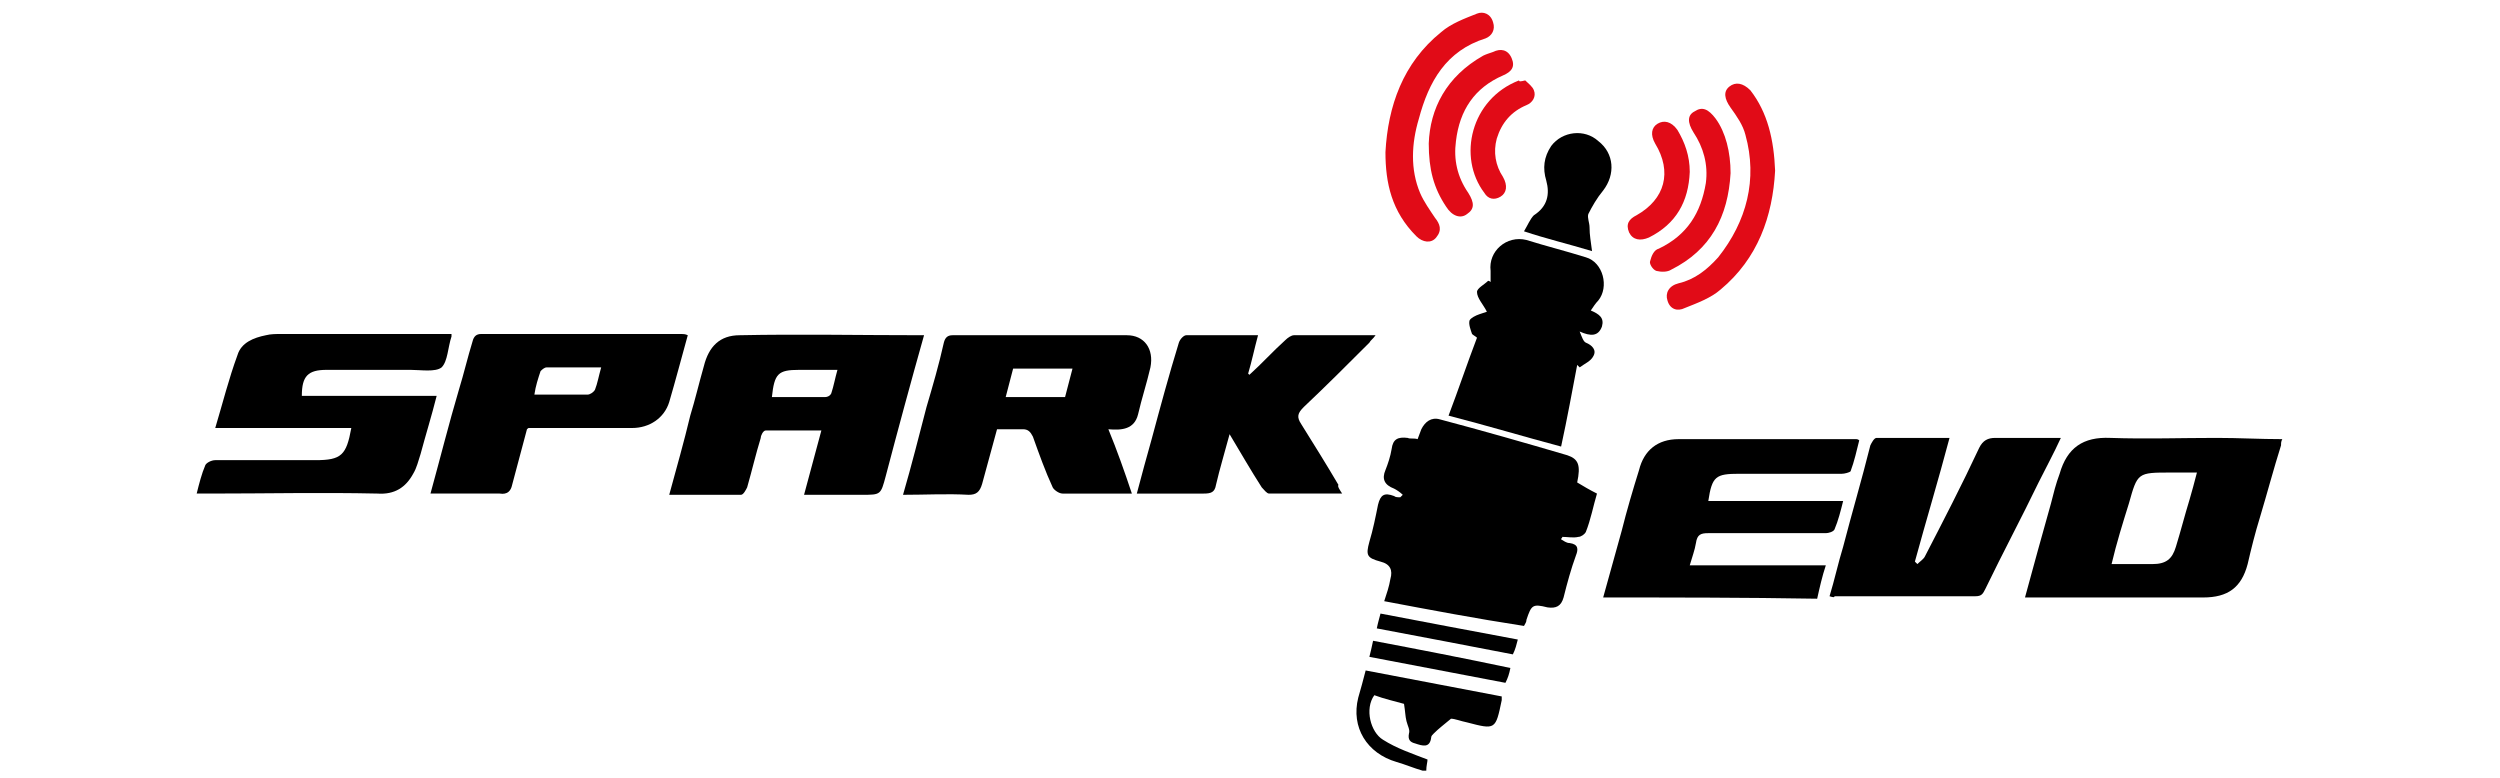 <?xml version="1.0" encoding="utf-8"?>
<!-- Generator: Adobe Illustrator 26.2.1, SVG Export Plug-In . SVG Version: 6.00 Build 0)  -->
<svg version="1.1" xmlns="http://www.w3.org/2000/svg" xmlns:xlink="http://www.w3.org/1999/xlink" x="0px" y="0px"
	 viewBox="0 0 202.1 62.9" style="enable-background:new 0 0 202.1 62.9;" xml:space="preserve">
<style type="text/css">
	.st0{fill:#E10B17;}
</style>
<g id="Livello_2">
</g>
<g id="Livello_1">
	<g id="FaRprg_00000096745741331189098210000016502632973734627230_">
		<g>
			<path d="M184.4,36c-0.6,1.9-1.1,3.8-1.7,5.8c-0.4,1.3-0.7,2.5-1,3.8c-0.5,1.9-1.6,2.7-3.6,2.7c-4.5,0-8.9,0-13.4,0
				c-0.3,0-0.6,0-1,0c0.7-2.6,1.4-5.1,2.1-7.6c0.2-0.8,0.4-1.6,0.7-2.4c0.6-2.1,1.9-3,4.1-2.9c2.9,0.1,5.7,0,8.6,0
				c1.8,0,3.5,0.1,5.3,0.1C184.4,35.7,184.4,35.8,184.4,36z M170.7,45.6c1.2,0,2.2,0,3.3,0c1.1,0,1.6-0.4,1.9-1.4
				c0.4-1.3,0.7-2.5,1.1-3.8c0.2-0.7,0.4-1.4,0.6-2.2c-0.8,0-1.5,0-2.1,0c-2.7,0-2.7,0-3.4,2.5C171.6,42.3,171.1,43.9,170.7,45.6z"
				/>
			<path d="M115,62.3c-0.7-0.2-1.4-0.5-2.1-0.7c-2.4-0.7-3.7-2.8-3.1-5.2c0.2-0.7,0.4-1.4,0.6-2.2c3.7,0.7,7.3,1.4,11,2.1
				c0,0.2,0,0.2,0,0.3c-0.5,2.4-0.5,2.4-2.8,1.8c-0.5-0.1-1-0.3-1.3-0.3c-0.6,0.5-1,0.8-1.4,1.2c-0.1,0.1-0.2,0.2-0.2,0.3
				c-0.1,0.9-0.7,0.7-1.3,0.5c-0.4-0.1-0.6-0.3-0.5-0.8c0.1-0.3-0.1-0.6-0.2-1c-0.1-0.4-0.1-0.8-0.2-1.4c-0.7-0.2-1.6-0.4-2.4-0.7
				c-0.8,1.1-0.3,3,0.7,3.6c1.1,0.7,2.3,1.1,3.6,1.6c0,0.2-0.1,0.5-0.1,0.9C115.2,62.3,115.1,62.3,115,62.3z"/>
			<path d="M111.9,48.6c0.2-0.6,0.4-1.2,0.5-1.8c0.2-0.7,0-1.2-0.8-1.4c-1.1-0.3-1.2-0.5-0.9-1.6c0.3-1,0.5-2,0.7-3
				c0.2-0.8,0.5-1,1.3-0.7c0.1,0.1,0.3,0.1,0.5,0.1c0.1-0.1,0.1-0.1,0.2-0.2c-0.2-0.2-0.5-0.4-0.7-0.5c-0.8-0.3-1-0.8-0.7-1.5
				c0.2-0.5,0.4-1.1,0.5-1.7c0.1-0.8,0.5-1,1.3-0.9c0.2,0.1,0.5,0,0.8,0.1c0.1-0.3,0.2-0.5,0.3-0.8c0.3-0.6,0.8-1,1.5-0.8
				c3.4,0.9,6.9,1.9,10.3,2.9c0.9,0.3,1.1,0.8,0.8,2.2c0.5,0.3,1,0.6,1.6,0.9c-0.3,1-0.5,2.1-0.9,3.1c-0.1,0.2-0.4,0.4-0.6,0.4
				c-0.4,0.1-0.9,0-1.3,0c0,0.1-0.1,0.1-0.1,0.2c0.2,0.1,0.4,0.3,0.7,0.3c0.7,0.1,0.7,0.5,0.5,1c-0.4,1.1-0.7,2.2-1,3.4
				c-0.2,0.7-0.6,0.9-1.3,0.8c-1.2-0.3-1.3-0.2-1.7,1c0,0.2-0.1,0.3-0.2,0.5C119.3,50,115.6,49.3,111.9,48.6z"/>
			<path d="M74.7,27.1c-1.1,3.9-2.1,7.6-3.1,11.4c-0.4,1.5-0.4,1.5-1.9,1.5c-1.5,0-3,0-4.7,0c0.5-1.8,0.9-3.4,1.4-5.2
				c-1.6,0-3.1,0-4.5,0c-0.2,0-0.4,0.4-0.4,0.6c-0.4,1.3-0.7,2.6-1.1,4c-0.1,0.2-0.3,0.6-0.5,0.6c-1.9,0-3.8,0-5.8,0
				c0.6-2.2,1.2-4.3,1.7-6.4c0.4-1.3,0.7-2.6,1.1-4c0.4-1.6,1.3-2.5,2.9-2.5C64.6,27,69.6,27.1,74.7,27.1z M62.4,32.1
				c1.5,0,2.9,0,4.3,0c0.2,0,0.4-0.1,0.5-0.3c0.2-0.6,0.3-1.2,0.5-1.9c-1.1,0-2.1,0-3.1,0C62.9,29.9,62.6,30.2,62.4,32.1z"/>
			<path d="M80.6,34.7c-0.4,1.5-0.8,2.9-1.2,4.4c-0.2,0.7-0.5,0.9-1.1,0.9c-1.7-0.1-3.5,0-5.3,0c0.7-2.4,1.3-4.8,1.9-7.1
				c0.5-1.7,1-3.4,1.4-5.2c0.1-0.4,0.3-0.6,0.7-0.6c4.7,0,9.4,0,14.1,0c1.4,0,2.2,1.1,1.9,2.6c-0.3,1.3-0.7,2.5-1,3.8
				c-0.3,1.2-1.3,1.3-2.4,1.2c0.7,1.7,1.3,3.4,1.9,5.2c-0.4,0-0.7,0-1.1,0c-1.5,0-3,0-4.5,0c-0.3,0-0.7-0.3-0.8-0.5
				c-0.6-1.3-1.1-2.7-1.6-4.1c-0.2-0.4-0.4-0.6-0.8-0.6C82,34.7,81.3,34.7,80.6,34.7z M81.3,32.1c1.7,0,3.2,0,4.8,0
				c0.2-0.8,0.4-1.5,0.6-2.3c-1.7,0-3.2,0-4.8,0C81.7,30.6,81.5,31.3,81.3,32.1z"/>
			<path d="M129.6,48.3c0.5-1.8,1-3.6,1.5-5.4c0.4-1.6,0.9-3.3,1.4-4.9c0.4-1.6,1.5-2.5,3.2-2.5c4.8,0,9.6,0,14.3,0
				c0.1,0,0.2,0,0.3,0.1c-0.2,0.8-0.4,1.7-0.7,2.5c-0.1,0.1-0.5,0.2-0.7,0.2c-2.8,0-5.6,0-8.3,0c-1.9,0-2.2,0.2-2.5,2.2
				c3.6,0,7.2,0,10.9,0c-0.2,0.8-0.4,1.6-0.7,2.3c-0.1,0.2-0.5,0.3-0.7,0.3c-3.2,0-6.3,0-9.5,0c-0.6,0-0.9,0.1-1,0.8
				c-0.1,0.6-0.3,1.1-0.5,1.8c3.7,0,7.3,0,11,0c-0.3,0.9-0.5,1.8-0.7,2.7C141,48.3,135.3,48.3,129.6,48.3z"/>
			<path d="M36.5,27c0,0.2,0,0.2,0,0.2c-0.3,0.9-0.3,2-0.8,2.5c-0.5,0.4-1.7,0.2-2.5,0.2c-2.3,0-4.6,0-6.8,0c-1.5,0-2,0.5-2,2.1
				c3.6,0,7.2,0,10.9,0c-0.4,1.6-0.9,3.2-1.3,4.7c-0.2,0.6-0.3,1.1-0.6,1.6c-0.6,1.1-1.5,1.7-2.9,1.6c-4.5-0.1-9,0-13.6,0
				c-0.3,0-0.6,0-1,0c0.2-0.8,0.4-1.6,0.7-2.3c0.1-0.2,0.5-0.4,0.8-0.4c2.7,0,5.4,0,8.1,0c2.1,0,2.5-0.4,2.9-2.6c-3.6,0-7.2,0-11,0
				c0.6-2,1.1-4,1.8-5.9c0.3-1,1.3-1.4,2.3-1.6c0.4-0.1,0.8-0.1,1.3-0.1c4.3,0,8.7,0,13,0C35.8,27,36.1,27,36.5,27z"/>
			<path d="M147.9,48.2c0.4-1.3,0.7-2.7,1.1-4c0.7-2.7,1.5-5.4,2.2-8.2c0.1-0.2,0.3-0.6,0.5-0.6c1.9,0,3.9,0,5.9,0
				c-0.9,3.4-1.9,6.7-2.8,10c0.1,0.1,0.1,0.1,0.2,0.2c0.2-0.2,0.5-0.4,0.6-0.6c1.5-2.9,3-5.8,4.4-8.8c0.3-0.6,0.7-0.8,1.3-0.8
				c1.7,0,3.4,0,5.3,0c-0.6,1.3-1.2,2.4-1.8,3.6c-1.4,2.9-2.9,5.7-4.3,8.6c-0.2,0.4-0.3,0.6-0.8,0.6c-3.8,0-7.6,0-11.4,0
				C148.3,48.3,148.2,48.3,147.9,48.2z"/>
			<path d="M108.5,39.9c-2.1,0-4,0-5.9,0c-0.2,0-0.4-0.3-0.6-0.5c-0.9-1.4-1.7-2.8-2.6-4.3c-0.4,1.5-0.8,2.8-1.1,4.1
				c-0.1,0.6-0.4,0.7-1,0.7c-1.8,0-3.5,0-5.4,0c0.4-1.5,0.8-3,1.2-4.4c0.7-2.6,1.4-5.2,2.2-7.8c0.1-0.3,0.4-0.6,0.6-0.6
				c1.9,0,3.8,0,5.8,0c-0.3,1.1-0.5,2.1-0.8,3.1c0,0,0.1,0.1,0.1,0.1c1-0.9,1.9-1.9,2.9-2.8c0.2-0.2,0.5-0.4,0.7-0.4
				c2.1,0,4.3,0,6.6,0c-0.2,0.3-0.4,0.4-0.5,0.6c-1.8,1.8-3.5,3.5-5.3,5.2c-0.5,0.5-0.6,0.8-0.2,1.4c1,1.6,2,3.2,3,4.9
				C108.1,39.3,108.3,39.6,108.5,39.9z"/>
			<path d="M34.8,39.9c0.8-2.9,1.5-5.7,2.3-8.4c0.4-1.3,0.7-2.6,1.1-3.9c0.1-0.4,0.3-0.6,0.7-0.6c5.4,0,10.8,0,16.2,0
				c0.1,0,0.3,0,0.5,0.1c-0.5,1.8-1,3.7-1.5,5.4c-0.4,1.3-1.6,2.1-3,2.1c-2.8,0-5.6,0-8.3,0c-0.1,0-0.1,0-0.2,0.1
				c-0.4,1.5-0.8,3-1.2,4.5c-0.1,0.5-0.4,0.8-1,0.7C38.5,39.9,36.7,39.9,34.8,39.9z M48.6,29.7c-1.6,0-3,0-4.4,0
				c-0.2,0-0.4,0.2-0.5,0.3c-0.2,0.6-0.4,1.2-0.5,1.9c1.5,0,2.9,0,4.3,0c0.2,0,0.5-0.2,0.6-0.4C48.3,31,48.4,30.4,48.6,29.7z"/>
			<path d="M128.6,25.1c0.7,0.3,1.1,0.6,0.9,1.3c-0.3,0.8-0.9,0.8-1.8,0.4c0.2,0.5,0.3,0.8,0.5,0.9c0.5,0.2,0.9,0.6,0.6,1.1
				c-0.2,0.4-0.7,0.6-1.1,0.9c-0.1-0.1-0.1-0.1-0.2-0.2c-0.4,2.1-0.8,4.3-1.3,6.6c-3-0.8-6-1.7-9.1-2.5c0.8-2.1,1.5-4.2,2.3-6.3
				c-0.1-0.1-0.3-0.2-0.4-0.3c-0.1-0.3-0.3-0.8-0.2-1.1c0.1-0.2,0.5-0.4,0.8-0.5c0.3-0.1,0.6-0.2,0.6-0.2c-0.3-0.6-0.8-1.1-0.8-1.6
				c0-0.3,0.6-0.6,0.9-0.9c0.1,0,0.2,0.1,0.2,0.1c0-0.3,0-0.6,0-0.9c-0.2-1.6,1.3-2.9,2.9-2.5c1.6,0.5,3.2,0.9,4.8,1.4
				c1.4,0.4,1.9,2.4,1,3.5C129,24.5,128.8,24.8,128.6,25.1z"/>
			<path class="st0" d="M112,12.3c0.2-3.7,1.4-7.2,4.5-9.7c0.8-0.7,1.9-1.1,2.9-1.5c0.5-0.2,1.1,0,1.3,0.7c0.2,0.6-0.1,1.1-0.6,1.3
				c-3.2,1-4.6,3.5-5.4,6.5c-0.6,2-0.7,4.1,0.1,6c0.3,0.7,0.8,1.4,1.2,2c0.4,0.5,0.6,1,0.1,1.6c-0.4,0.5-1.1,0.4-1.6-0.1
				C112.5,17.1,112,14.8,112,12.3z"/>
			<path class="st0" d="M143.5,13.8c-0.2,3.7-1.4,7.1-4.4,9.6c-0.8,0.7-1.9,1.1-2.9,1.5c-0.6,0.3-1.2,0.1-1.4-0.6
				c-0.2-0.6,0.1-1.2,0.9-1.4c1.3-0.3,2.3-1.1,3.2-2.1c2.3-2.9,3.2-6.3,2.2-9.9c-0.2-0.8-0.7-1.5-1.2-2.2c-0.5-0.7-0.6-1.3-0.1-1.7
				c0.5-0.4,1.1-0.3,1.7,0.3C142.9,9.1,143.4,11.3,143.5,13.8z"/>
			<path d="M128.7,20.3c-2-0.6-3.7-1-5.5-1.6c0.3-0.5,0.5-1,0.8-1.3c1.1-0.7,1.3-1.7,1-2.8c-0.3-1-0.2-1.9,0.4-2.8
				c0.9-1.2,2.7-1.4,3.8-0.4c1.3,1,1.4,2.7,0.4,4c-0.5,0.6-0.9,1.3-1.2,1.9c-0.1,0.3,0.1,0.7,0.1,1.1
				C128.5,19,128.6,19.5,128.7,20.3z"/>
			<path class="st0" d="M115.5,11.6c0.1-2.8,1.4-5.4,4.4-7.1c0.2-0.1,0.5-0.2,0.8-0.3c0.6-0.3,1.2-0.2,1.5,0.5
				c0.3,0.7,0,1.1-0.7,1.4c-2.3,1-3.5,2.8-3.8,5.3c-0.2,1.5,0.1,2.9,1,4.2c0.5,0.8,0.5,1.3-0.1,1.7c-0.5,0.4-1.2,0.2-1.7-0.6
				C115.9,15.2,115.5,13.7,115.5,11.6z"/>
			<path class="st0" d="M139.9,14c-0.2,3.5-1.6,6.2-4.8,7.8c-0.3,0.2-0.8,0.2-1.2,0.1c-0.3-0.1-0.6-0.6-0.5-0.8
				c0.1-0.4,0.3-0.9,0.7-1c2.3-1.1,3.4-2.9,3.8-5.3c0.2-1.5-0.2-2.9-1-4.1c-0.5-0.8-0.5-1.4,0.1-1.7c0.6-0.4,1.1-0.2,1.7,0.6
				C139.5,10.7,139.9,12.3,139.9,14z"/>
			<path class="st0" d="M123.3,6.5c0.2,0.2,0.6,0.5,0.7,0.8c0.2,0.5-0.1,1-0.6,1.2c-1.2,0.5-2,1.4-2.4,2.7c-0.3,1.1-0.1,2.2,0.5,3.1
				c0.4,0.7,0.3,1.3-0.2,1.6c-0.5,0.3-1,0.2-1.3-0.3c-2.2-2.9-1.1-7.6,2.8-9.1C122.8,6.6,122.9,6.6,123.3,6.5z"/>
			<path class="st0" d="M136.6,13.9c-0.1,2.4-1.1,4.2-3.3,5.3c-0.7,0.3-1.3,0.2-1.6-0.4c-0.3-0.7,0-1.1,0.6-1.4
				c2.3-1.3,2.9-3.5,1.5-5.8c-0.4-0.7-0.3-1.3,0.2-1.6c0.5-0.3,1.1-0.2,1.6,0.5C136.2,11.5,136.6,12.6,136.6,13.9z"/>
			<path d="M122.1,54c-0.1,0.5-0.2,0.8-0.4,1.2c-3.7-0.7-7.3-1.4-11-2.1c0.1-0.4,0.2-0.8,0.3-1.3C114.7,52.5,118.3,53.2,122.1,54z"
				/>
			<path d="M111.3,50.8c0.1-0.5,0.2-0.8,0.3-1.2c3.7,0.7,7.3,1.4,11.1,2.1c-0.1,0.4-0.2,0.8-0.4,1.2C118.7,52.2,115,51.5,111.3,50.8
				z"/>
		</g>
	</g>
</g>
</svg>
